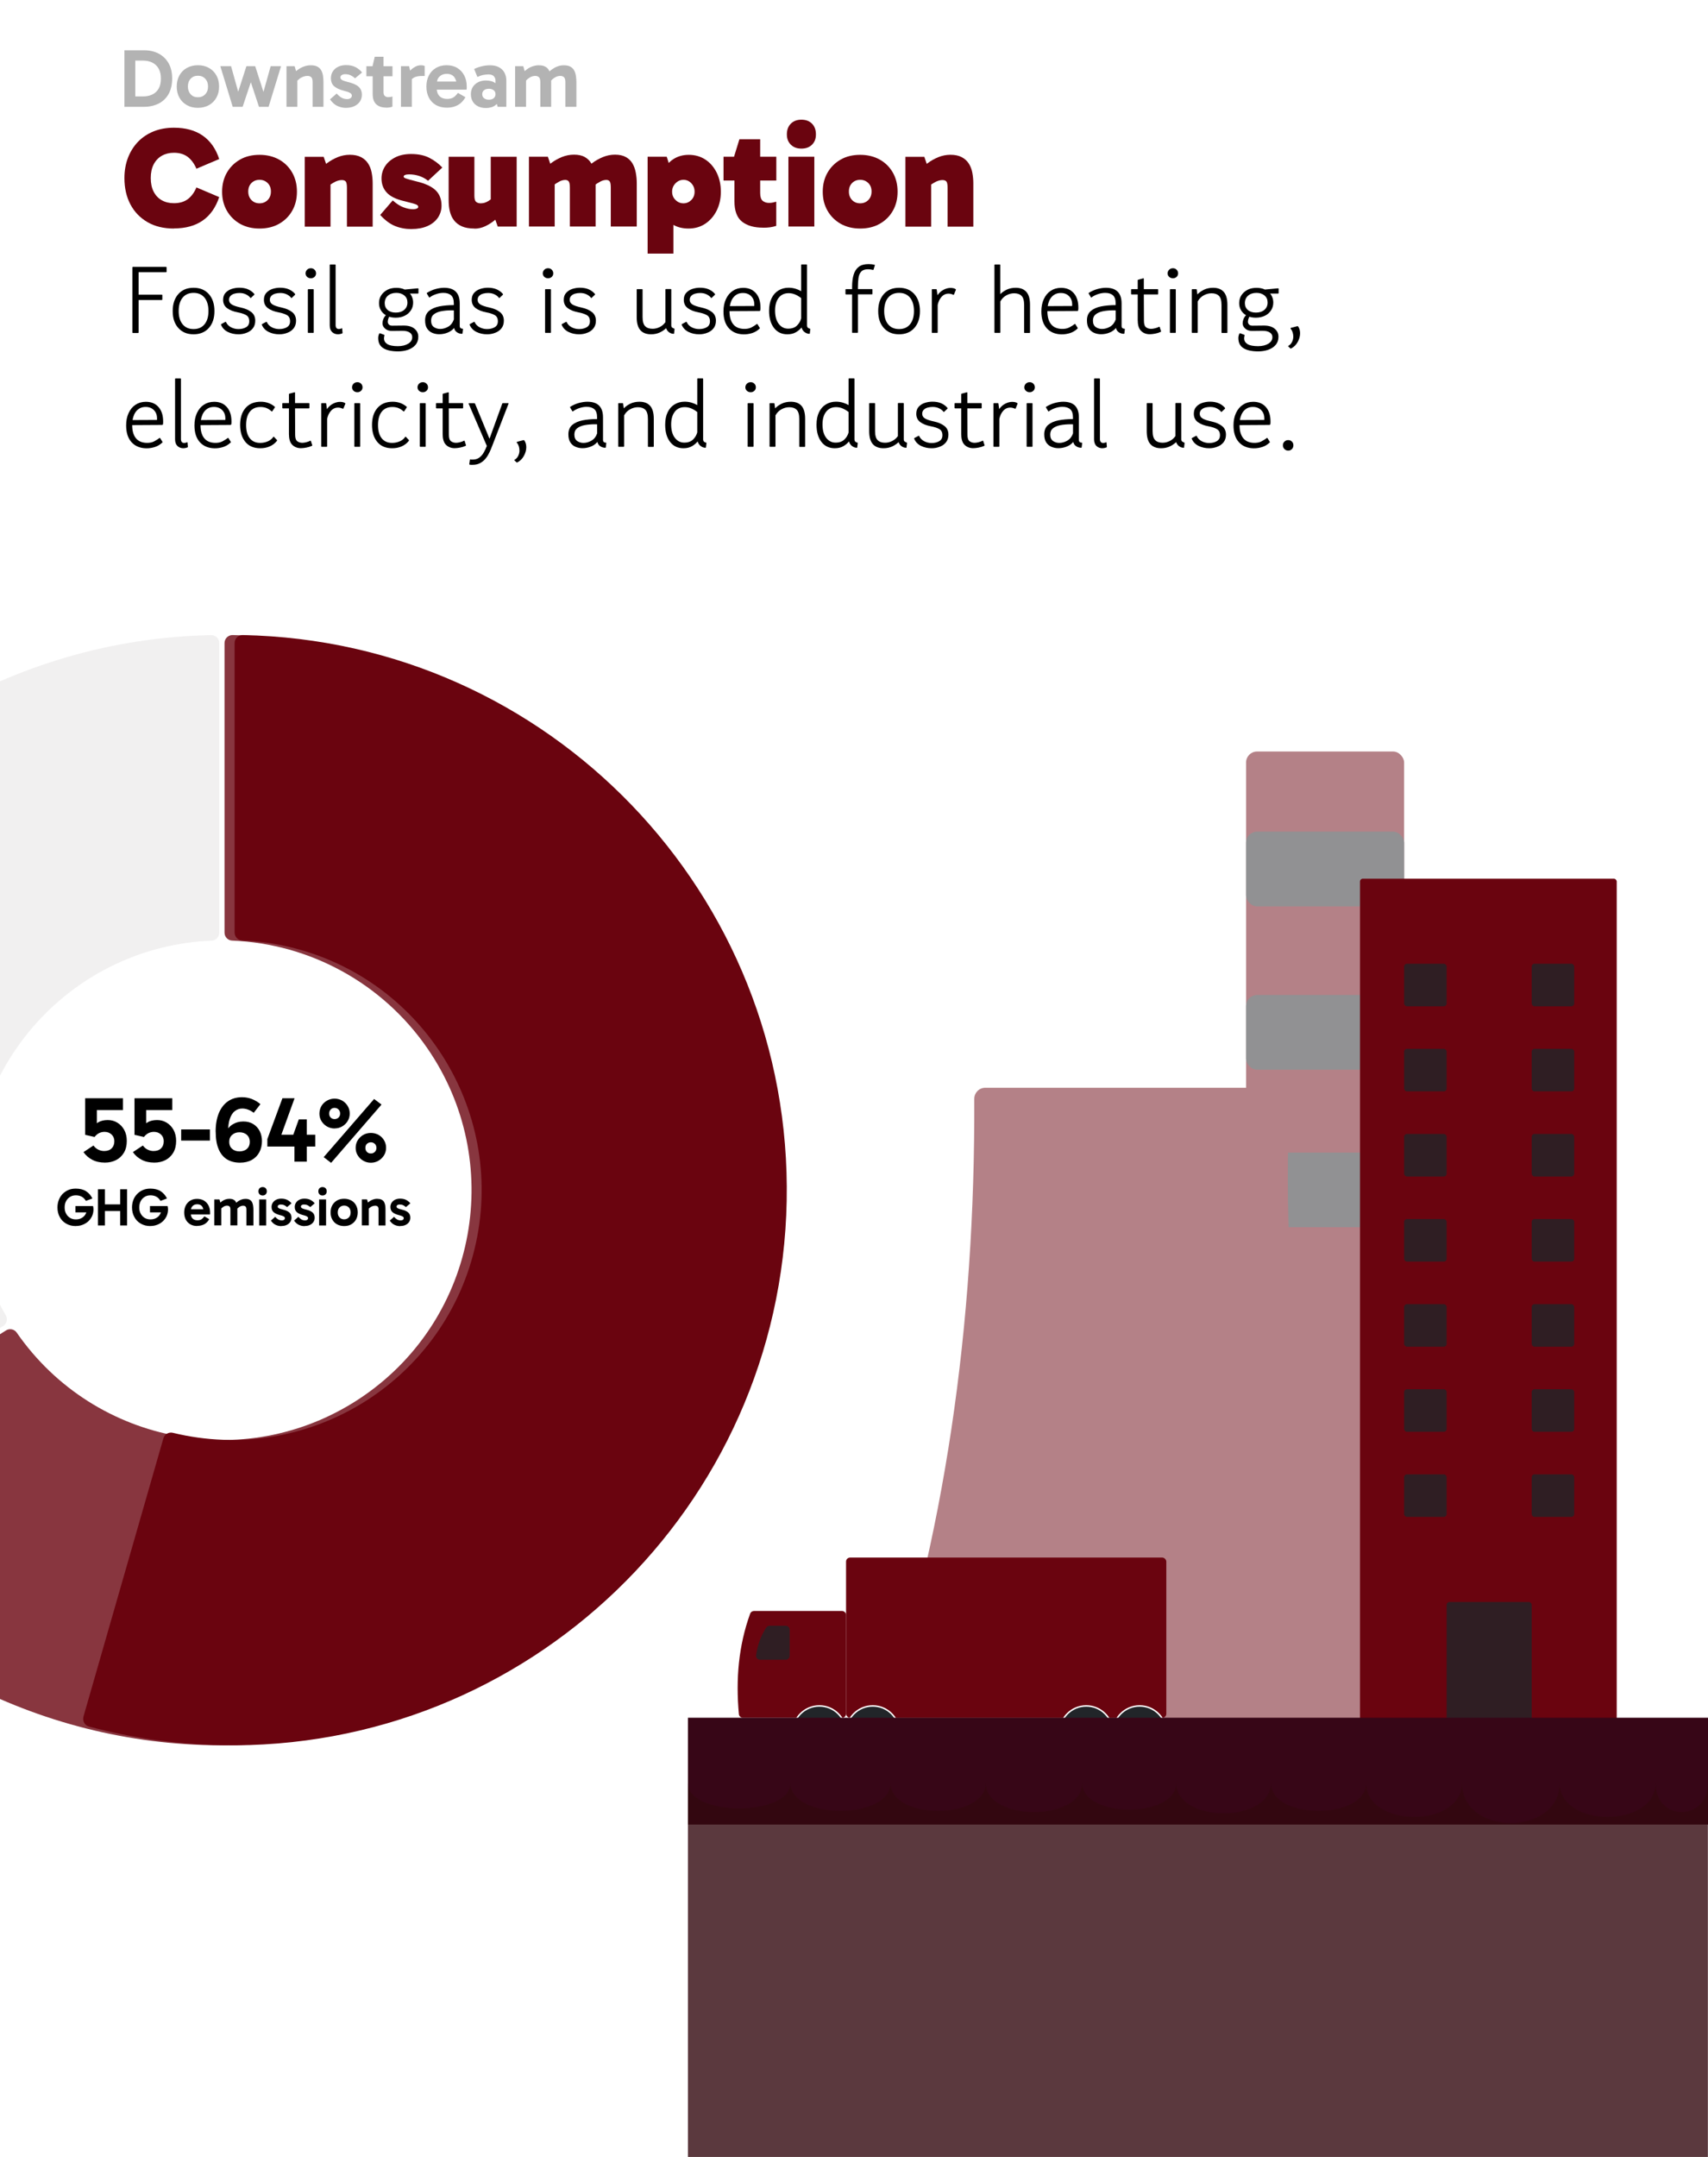 <?xml version="1.0" encoding="UTF-8"?>
<svg id="Calque_5" xmlns="http://www.w3.org/2000/svg" xmlns:xlink="http://www.w3.org/1999/xlink" viewBox="0 0 288 363.45">
  <defs>
    <filter id="drop-shadow-1" x="132.38" y="168.21" width="116.88" height="142.8" filterUnits="userSpaceOnUse">
      <feOffset dx="4" dy="7"/>
      <feGaussianBlur result="blur" stdDeviation="5"/>
      <feFlood flood-color="#000" flood-opacity=".75"/>
      <feComposite in2="blur" operator="in"/>
      <feComposite in="SourceGraphic"/>
    </filter>
    <filter id="drop-shadow-2" x="109.38" y="247.41" width="102.48" height="64.32" filterUnits="userSpaceOnUse">
      <feOffset dx="4" dy="7"/>
      <feGaussianBlur result="blur-2" stdDeviation="5"/>
      <feFlood flood-color="#000" flood-opacity=".75"/>
      <feComposite in2="blur-2" operator="in"/>
      <feComposite in="SourceGraphic"/>
    </filter>
  </defs>
  <g style="opacity: .5;">
    <rect x="210.11" y="126.63" width="26.65" height="162.22" rx="1.85" ry="1.85" style="fill: #6a040f;"/>
    <rect x="210.11" y="140.15" width="26.65" height="12.56" rx="1.85" ry="1.85" style="fill: #212529; opacity: .8;"/>
    <rect x="210.11" y="140.15" width="26.65" height="12.56" rx="1.85" ry="1.85" style="fill: #212529; opacity: .8;"/>
    <rect x="210.11" y="167.67" width="26.65" height="12.56" rx="1.85" ry="1.85" style="fill: #212529; opacity: .8;"/>
    <rect x="210.11" y="167.67" width="26.65" height="12.56" rx="1.85" ry="1.85" style="fill: #212529; opacity: .8;"/>
    <rect x="210.11" y="194.22" width="26.65" height="12.56" rx="1.85" ry="1.85" style="fill: #212529; opacity: .8;"/>
    <rect x="210.11" y="194.22" width="26.65" height="12.56" rx="1.85" ry="1.85" style="fill: #212529; opacity: .8;"/>
    <path d="M228.38,288.85h-82.95c-1.27,0-2.15-1.25-1.74-2.45,11.71-34.09,16.74-70.34,16.59-108.25,0-1.02.82-1.86,1.84-1.86h49.51c1.06,0,1.89.88,1.84,1.94-1.78,36.05,3.76,72.1,16.64,108.15.43,1.21-.45,2.47-1.73,2.47Z" style="fill: #6a040f; filter: url(#drop-shadow-1);"/>
  </g>
  <g>
    <rect x="229.32" y="148.06" width="43.29" height="143.39" rx=".48" ry=".48" style="fill: #6a040f;"/>
    <rect x="236.76" y="162.39" width="7.17" height="7.17" rx=".48" ry=".48" style="fill: #212529; opacity: .8;"/>
    <rect x="236.76" y="176.73" width="7.17" height="7.17" rx=".48" ry=".48" style="fill: #212529; opacity: .8;"/>
    <rect x="236.76" y="191.07" width="7.17" height="7.17" rx=".48" ry=".48" style="fill: #212529; opacity: .8;"/>
    <rect x="236.76" y="205.41" width="7.17" height="7.17" rx=".48" ry=".48" style="fill: #212529; opacity: .8;"/>
    <rect x="236.76" y="219.75" width="7.17" height="7.17" rx=".48" ry=".48" style="fill: #212529; opacity: .8;"/>
    <rect x="236.76" y="234.09" width="7.17" height="7.17" rx=".48" ry=".48" style="fill: #212529; opacity: .8;"/>
    <rect x="236.76" y="248.43" width="7.17" height="7.17" rx=".48" ry=".48" style="fill: #212529; opacity: .8;"/>
    <rect x="258.27" y="162.39" width="7.17" height="7.17" rx=".48" ry=".48" style="fill: #212529; opacity: .8;"/>
    <rect x="258.27" y="176.73" width="7.17" height="7.17" rx=".48" ry=".48" style="fill: #212529; opacity: .8;"/>
    <rect x="258.27" y="191.07" width="7.17" height="7.17" rx=".48" ry=".48" style="fill: #212529; opacity: .8;"/>
    <rect x="258.27" y="205.41" width="7.17" height="7.17" rx=".48" ry=".48" style="fill: #212529; opacity: .8;"/>
    <rect x="258.27" y="219.75" width="7.17" height="7.17" rx=".48" ry=".48" style="fill: #212529; opacity: .8;"/>
    <rect x="258.27" y="234.09" width="7.17" height="7.17" rx=".48" ry=".48" style="fill: #212529; opacity: .8;"/>
    <rect x="258.27" y="248.43" width="7.17" height="7.17" rx=".48" ry=".48" style="fill: #212529; opacity: .8;"/>
    <rect x="243.93" y="269.94" width="14.34" height="21.51" rx=".48" ry=".48" style="fill: #212529; opacity: .8;"/>
  </g>
  <g style="filter: url(#drop-shadow-2);">
    <rect x="138.66" y="255.45" width="54" height="27" rx=".68" ry=".68" style="fill: #6a040f;"/>
    <path d="M137.98,282.45h-16.71c-.35,0-.65-.27-.68-.62-.55-5.88-.05-11.55,1.9-16.93.1-.27.36-.45.64-.45h14.85c.37,0,.68.3.68.68v16.65c0,.37-.3.68-.68.68Z" style="fill: #6a040f;"/>
    <circle cx="134.16" cy="284.95" r="4.5" style="fill: #212529; stroke: #fff; stroke-miterlimit: 10; stroke-width: .25px;"/>
    <circle cx="179.16" cy="284.95" r="4.5" style="fill: #212529; stroke: #fff; stroke-miterlimit: 10; stroke-width: .25px;"/>
    <circle cx="143.16" cy="284.95" r="4.5" style="fill: #212529; stroke: #fff; stroke-miterlimit: 10; stroke-width: .25px;"/>
    <circle cx="188.16" cy="284.95" r="4.5" style="fill: #212529; stroke: #fff; stroke-miterlimit: 10; stroke-width: .25px;"/>
    <path d="M128.47,272.67h-4.3c-.4,0-.73-.35-.68-.75.24-1.73.81-3.28,1.71-4.67.13-.19.35-.31.58-.31h2.69c.37,0,.68.3.68.68v4.38c0,.37-.3.68-.68.68Z" style="fill: #212529; opacity: .8;"/>
  </g>
  <g>
    <rect x="116" y="289.45" width="193" height="18" transform="translate(425 596.89) rotate(180)" style="fill: #370617;"/>
    <path d="M116,300.45c0,5.7,17.29,5.7,17.29,0,0,6.25,16.87,6.25,16.87,0,0,6.25,16.06,6.25,16.06,0,0,6.52,16.26,6.52,16.26,0,0,5.97,15.86,5.97,15.86,0,0,6.79,15.96,6.79,15.96,0,0,6.25,16.06,6.25,16.06,0,0,7.61,16.16,7.61,16.16,0,0,8.98,16.47,8.98,16.47,0,0,7.61,16.16,7.61,16.16,0,0,6.52,8.83,6.52,8.83,0v71H116v-71Z" style="fill: #33080e; opacity: .8;"/>
  </g>
  <g>
    <path d="M15.94,191.58l-1.58-.36v-6.16h6.37v1.99h-5.14l.74-.82v4.48l-.85-.5c.3-.49.67-.86,1.1-1.11.43-.25.96-.37,1.6-.37.58,0,1.11.14,1.59.43.49.29.88.7,1.17,1.22.29.53.44,1.15.44,1.87,0,.78-.17,1.45-.49,1.99-.33.54-.77.96-1.33,1.24s-1.18.42-1.87.42c-.82,0-1.53-.16-2.14-.48-.61-.32-1.1-.75-1.47-1.29l1.68-1.11c.23.31.5.55.82.7s.64.23.97.23c.55,0,.98-.15,1.28-.45s.45-.7.45-1.2c0-.47-.16-.85-.47-1.14-.31-.29-.71-.44-1.19-.44-.31,0-.61.07-.89.2-.28.13-.54.35-.78.65Z"/>
    <path d="M24.26,191.58l-1.58-.36v-6.16h6.37v1.99h-5.14l.74-.82v4.48l-.85-.5c.3-.49.67-.86,1.1-1.11.43-.25.96-.37,1.6-.37.57,0,1.11.14,1.59.43.49.29.88.7,1.17,1.22.29.53.44,1.15.44,1.87,0,.78-.17,1.45-.49,1.99-.33.54-.77.96-1.32,1.24-.55.28-1.18.42-1.87.42-.82,0-1.53-.16-2.14-.48s-1.1-.75-1.47-1.29l1.68-1.11c.23.31.5.55.82.7s.64.23.97.23c.55,0,.98-.15,1.28-.45s.45-.7.45-1.2c0-.47-.16-.85-.47-1.14-.31-.29-.71-.44-1.19-.44-.31,0-.61.07-.89.2-.28.13-.54.35-.78.65Z"/>
    <path d="M35.4,192.19h-4.85v-1.88h4.85v1.88Z"/>
    <path d="M36.36,190.7c0-1.22.18-2.27.54-3.14.36-.87.88-1.53,1.54-1.99s1.46-.69,2.37-.69c.58,0,1.14.1,1.67.31.53.21,1.01.5,1.43.86l-1.13,1.46c-.29-.23-.6-.41-.93-.53-.33-.13-.67-.19-1.01-.19-.45,0-.86.14-1.22.41-.37.27-.65.71-.86,1.3-.21.6-.31,1.39-.3,2.38h-.42c.26-.61.65-1.08,1.17-1.41.52-.33,1.12-.5,1.81-.5s1.22.15,1.69.44c.47.29.83.69,1.08,1.18.25.5.38,1.06.38,1.69,0,.7-.15,1.32-.44,1.87-.29.55-.71.98-1.26,1.29s-1.22.47-2.01.47c-.85,0-1.58-.19-2.19-.56-.61-.38-1.08-.95-1.41-1.73-.33-.77-.49-1.75-.49-2.93ZM38.65,192.41c0,.49.16.88.49,1.17.32.29.74.43,1.24.43s.94-.14,1.26-.43c.32-.29.48-.68.48-1.17s-.16-.88-.48-1.18c-.32-.29-.74-.44-1.26-.44s-.91.15-1.24.44-.49.68-.49,1.18Z"/>
    <path d="M45.08,193.18v-1.24l2.54-6.88h2.05l-2.56,7.06-.24-.92h6.29v1.99h-8.09ZM51.73,188.62v7.12h-2.08v-3.84l-.24-.58.97-2.7h1.35Z"/>
    <path d="M56.41,190.15c-.46,0-.89-.12-1.28-.34-.39-.23-.7-.53-.93-.91-.23-.38-.34-.79-.34-1.25s.12-.91.34-1.29c.23-.38.54-.68.93-.9.39-.22.82-.34,1.28-.34s.92.12,1.3.34c.39.23.69.53.92.91.23.38.34.8.34,1.27s-.12.88-.34,1.25c-.23.38-.54.68-.93.91-.39.23-.82.34-1.29.34ZM55.83,195.94l-1.25-.96,8.5-9.8,1.25.94-8.5,9.82ZM56.41,188.57c.27,0,.5-.09.67-.26.18-.17.27-.39.27-.67s-.09-.51-.27-.69-.4-.27-.67-.27-.48.09-.65.27c-.17.18-.26.41-.26.69s.09.49.26.67c.17.17.39.26.65.26ZM62.54,195.92c-.47,0-.9-.11-1.29-.34-.39-.22-.7-.52-.93-.9-.24-.38-.35-.8-.35-1.27s.12-.9.35-1.28c.24-.38.55-.68.93-.9s.82-.33,1.29-.33.9.11,1.29.33c.39.22.7.52.93.91.23.39.34.81.34,1.27s-.12.89-.35,1.27c-.24.38-.55.68-.93.9-.39.23-.82.34-1.29.34ZM62.54,194.36c.26,0,.48-.09.66-.26.18-.17.27-.4.27-.68s-.09-.51-.27-.68c-.18-.17-.4-.26-.66-.26s-.49.09-.67.26-.26.4-.26.68.09.51.26.68c.17.17.39.26.67.26Z"/>
    <path d="M12.77,206.59c-.62,0-1.16-.14-1.62-.41-.47-.27-.83-.64-1.08-1.12-.26-.47-.38-1.01-.38-1.6,0-.47.08-.89.23-1.28.15-.39.37-.72.64-1.01.28-.28.61-.5.98-.66s.79-.23,1.24-.23c.7,0,1.28.15,1.73.44s.81.7,1.07,1.22l-1.09.41c-.22-.35-.47-.59-.75-.73-.28-.14-.6-.21-.95-.21s-.69.08-.97.26c-.28.17-.51.41-.67.71-.17.3-.25.66-.25,1.08s.08.74.25,1.05c.16.3.39.54.67.71.28.17.61.25.97.25s.66-.07.93-.21c.27-.14.49-.33.65-.58.16-.25.25-.54.26-.86l.3.47h-2.21v-1.07h2.97c.02.08.04.17.05.27.01.1.02.2.02.29,0,.41-.08.78-.23,1.12-.16.34-.37.64-.64.89-.27.25-.59.44-.94.58s-.74.21-1.15.21Z"/>
    <path d="M16.52,206.49v-6.1h1.17v6.1h-1.17ZM17.28,204.06v-1.12h3.36v1.12h-3.36ZM20.26,206.49v-6.1h1.17v6.1h-1.17Z"/>
    <path d="M25.35,206.59c-.62,0-1.16-.14-1.62-.41-.47-.27-.83-.64-1.08-1.12-.26-.47-.39-1.01-.39-1.6,0-.47.08-.89.23-1.28.15-.39.37-.72.65-1.01.28-.28.6-.5.98-.66.38-.16.79-.23,1.24-.23.7,0,1.28.15,1.73.44.45.3.81.7,1.07,1.22l-1.09.41c-.22-.35-.47-.59-.75-.73-.28-.14-.6-.21-.95-.21s-.69.08-.97.26c-.28.17-.51.41-.67.71s-.25.66-.25,1.08.08.74.25,1.05c.16.3.39.54.67.71.28.17.61.25.97.25s.66-.07.93-.21c.27-.14.49-.33.65-.58.16-.25.25-.54.26-.86l.29.47h-2.21v-1.07h2.97c.02.08.04.17.05.27.01.1.02.2.02.29,0,.41-.08.78-.23,1.12-.16.34-.37.64-.64.89s-.58.44-.94.58-.74.21-1.15.21Z"/>
    <path d="M33.24,206.58c-.44,0-.82-.09-1.15-.28-.33-.19-.58-.45-.76-.79-.18-.34-.27-.74-.27-1.2s.09-.85.27-1.2c.18-.34.43-.61.76-.81s.71-.29,1.15-.29.83.1,1.15.29c.33.2.58.47.76.81.18.34.27.74.27,1.18,0,.07,0,.13,0,.19,0,.06,0,.12-.02.16h-3.37v-.88h2.48l-.18.42c0-.37-.09-.67-.26-.91-.18-.23-.45-.35-.82-.35-.32,0-.58.1-.78.3s-.3.47-.3.8v.47c0,.35.1.63.3.83s.47.3.82.3c.3,0,.54-.06.72-.19.17-.13.32-.28.45-.47l.82.47c-.2.36-.46.64-.8.84-.34.19-.75.29-1.22.29Z"/>
    <path d="M36.13,206.49v-4.38h.88l.24.84-.38-.02c.16-.18.33-.34.51-.48.18-.14.39-.25.6-.33.22-.08.45-.12.69-.12.3,0,.54.05.72.15.18.1.31.24.4.41.09.17.15.37.18.59.03.22.05.44.05.68v2.65h-1.17v-2.66c0-.27-.05-.45-.16-.54-.11-.09-.24-.13-.39-.13-.21,0-.42.06-.63.19-.2.13-.37.29-.51.49l-.15-.61h.3v3.26h-1.17ZM41.55,206.49v-2.66c0-.27-.05-.45-.16-.54-.1-.09-.23-.13-.38-.13-.21,0-.42.06-.63.19-.2.13-.37.29-.51.49l-.3-.9c.16-.18.33-.34.52-.48.19-.14.39-.25.61-.33.22-.08.45-.12.69-.12.29,0,.53.05.71.15.18.1.31.24.4.41.09.17.15.37.18.59.03.22.05.44.05.68v2.65h-1.18Z"/>
    <path d="M43.58,200.74c0-.21.06-.39.19-.52.13-.13.3-.2.52-.2s.39.07.51.2c.13.13.19.31.19.52,0,.2-.06.37-.19.5-.13.13-.3.2-.51.2s-.39-.07-.52-.2c-.13-.13-.19-.3-.19-.5ZM44.88,206.49h-1.17v-4.38h1.17v4.38Z"/>
    <path d="M47.43,206.6c-.33,0-.65-.07-.95-.21-.3-.14-.57-.38-.8-.72l.72-.63c.19.21.38.37.55.46.18.09.38.14.6.14.15,0,.27-.04.36-.11.09-.07.13-.16.13-.27,0-.07-.02-.14-.07-.19s-.14-.11-.26-.17c-.13-.05-.32-.11-.56-.17-.45-.12-.79-.28-1.02-.49-.23-.21-.34-.5-.34-.87,0-.26.07-.49.2-.7.13-.21.32-.38.57-.51.25-.13.54-.19.88-.19.4,0,.74.08,1.03.23.28.16.51.34.69.56l-.76.64c-.11-.12-.26-.22-.44-.31-.18-.09-.39-.13-.63-.13-.13,0-.25.03-.35.09s-.15.15-.15.26c0,.11.06.2.17.27.11.07.32.15.64.22.54.12.92.3,1.16.51.23.21.35.5.35.86,0,.29-.07.54-.22.75s-.35.38-.6.49c-.25.12-.54.17-.86.17Z"/>
    <path d="M51.34,206.6c-.33,0-.65-.07-.95-.21-.3-.14-.57-.38-.8-.72l.72-.63c.19.21.38.37.55.46.18.09.38.14.6.14.15,0,.27-.04.36-.11.09-.07.13-.16.13-.27,0-.07-.02-.14-.07-.19s-.14-.11-.26-.17c-.13-.05-.32-.11-.56-.17-.45-.12-.79-.28-1.02-.49-.23-.21-.34-.5-.34-.87,0-.26.07-.49.2-.7.13-.21.32-.38.57-.51.25-.13.54-.19.88-.19.4,0,.74.08,1.03.23.28.16.51.34.69.56l-.76.64c-.11-.12-.26-.22-.44-.31-.18-.09-.39-.13-.63-.13-.13,0-.25.03-.35.09s-.15.15-.15.26c0,.11.06.2.17.27.11.07.32.15.64.22.54.12.92.3,1.16.51.23.21.35.5.35.86,0,.29-.07.54-.22.75s-.35.38-.6.49c-.25.12-.54.17-.86.17Z"/>
    <path d="M53.68,200.74c0-.21.06-.39.19-.52.13-.13.3-.2.51-.2s.39.07.52.2c.13.13.19.31.19.52,0,.2-.06.37-.19.5-.13.13-.3.2-.52.2s-.39-.07-.51-.2c-.13-.13-.19-.3-.19-.5ZM54.98,206.49h-1.17v-4.38h1.17v4.38Z"/>
    <path d="M58.03,206.59c-.45,0-.85-.1-1.2-.29s-.61-.46-.8-.81c-.19-.34-.29-.74-.29-1.2s.1-.85.29-1.2c.19-.34.46-.61.8-.81s.74-.29,1.2-.29.85.1,1.2.29.61.46.8.81c.19.34.29.74.29,1.2s-.1.85-.29,1.2c-.19.34-.46.61-.8.81s-.74.29-1.2.29ZM58.03,205.46c.32,0,.58-.11.79-.32s.3-.49.3-.84-.1-.63-.3-.84-.47-.32-.79-.32-.58.11-.78.32-.3.49-.3.84.1.63.3.84c.2.21.46.32.78.32Z"/>
    <path d="M63.65,202.01c.3,0,.54.05.72.15.18.1.32.24.41.41.09.17.15.37.18.59.03.22.04.44.04.68v2.65h-1.17v-2.66c0-.27-.05-.45-.16-.54-.1-.09-.24-.13-.4-.13-.15,0-.3.03-.46.08s-.3.14-.43.24-.25.22-.34.35l-.15-.61h.29v3.26h-1.17v-4.38h.88l.24.84-.38-.02c.16-.18.33-.34.53-.48.2-.14.41-.25.64-.33.23-.08.47-.12.72-.12Z"/>
    <path d="M67.47,206.6c-.33,0-.65-.07-.95-.21-.3-.14-.57-.38-.8-.72l.72-.63c.19.21.38.37.55.46.18.09.38.14.6.14.15,0,.27-.04.36-.11.09-.07.13-.16.13-.27,0-.07-.02-.14-.07-.19s-.14-.11-.26-.17c-.13-.05-.32-.11-.56-.17-.45-.12-.79-.28-1.02-.49-.23-.21-.34-.5-.34-.87,0-.26.07-.49.2-.7.13-.21.32-.38.57-.51.25-.13.54-.19.88-.19.4,0,.74.08,1.03.23.28.16.51.34.69.56l-.76.64c-.11-.12-.26-.22-.44-.31-.18-.09-.39-.13-.63-.13-.13,0-.25.03-.35.09s-.15.15-.15.26c0,.11.06.2.17.27.11.07.32.15.64.22.54.12.92.3,1.16.51.23.21.35.5.35.86,0,.29-.07.54-.22.75s-.35.38-.6.49c-.25.12-.54.17-.86.17Z"/>
  </g>
  <g>
    <g id="data-points">
      <g>
        <path id="point-0-0" d="M37.86,108.35c0-.74.6-1.34,1.34-1.34,0,0,.02,0,.03,0,51.66,1,92.72,43.69,91.72,95.34-1,51.66-43.69,92.72-95.34,91.72-30.74-.59-59.22-16.25-76.19-41.89-.41-.62-.24-1.44.38-1.85,0,0,.01,0,.02-.01L1.01,224.18c.61-.38,1.41-.22,1.81.37,13.25,19.1,39.48,23.84,58.59,10.59,19.1-13.25,23.84-39.48,10.59-58.59-7.52-10.84-19.68-17.52-32.86-18.06-.72-.03-1.28-.62-1.28-1.34v-48.8Z" style="fill: #6a040f; opacity: .8;"/>
        <path id="point-0-1" d="M-40.67,249.57c-.62.4-1.45.21-1.84-.41,0,0,0-.01-.01-.02-26.83-44.15-12.8-101.7,31.35-128.53,14.12-8.58,30.26-13.27,46.78-13.59.74-.01,1.35.57,1.36,1.31,0,0,0,.02,0,.03v48.8c0,.72-.57,1.31-1.28,1.34-23.23.95-41.29,20.56-40.33,43.79.28,6.81,2.21,13.45,5.62,19.35.36.62.16,1.41-.44,1.8l-41.2,26.15Z" style="fill: #e5e3e3; opacity: .5;"/>
      </g>
    </g>
    <g id="data-points-2" data-name="data-points">
      <path id="point-0-0-2" data-name="point-0-0" d="M39.56,108.35c0-.74.6-1.34,1.34-1.34,0,0,.02,0,.03,0,51.66,1,92.72,43.69,91.72,95.34-1,51.66-43.69,92.72-95.34,91.72-7.53-.15-15.01-1.2-22.29-3.14-.71-.19-1.14-.92-.95-1.64,0,0,0-.02,0-.03l13.48-46.9c.2-.69.9-1.1,1.6-.93,22.59,5.5,45.36-8.35,50.86-30.94,5.5-22.59-8.35-45.36-30.94-50.86-2.7-.66-5.46-1.05-8.23-1.16-.72-.03-1.28-.62-1.28-1.34v-48.8Z" style="fill: #6a040f;"/>
    </g>
  </g>
  <g>
    <path d="M29.33,38.51c-1.73,0-3.22-.36-4.46-1.08s-2.21-1.72-2.88-2.99c-.67-1.27-1.01-2.75-1.01-4.43,0-1.25.2-2.39.6-3.43.4-1.04.97-1.94,1.7-2.7.74-.76,1.62-1.34,2.64-1.75,1.02-.41,2.16-.61,3.41-.61,1.95,0,3.57.44,4.85,1.33,1.28.89,2.21,2.2,2.78,3.95l-3.84,1.63c-.37-.86-.86-1.53-1.46-1.99-.61-.46-1.38-.7-2.33-.7-.77,0-1.45.17-2.04.5-.59.34-1.05.82-1.38,1.46-.33.64-.49,1.41-.49,2.3s.16,1.66.49,2.3c.33.64.79,1.12,1.38,1.45.59.33,1.27.49,2.04.49.94,0,1.72-.23,2.33-.68.61-.46,1.1-1.12,1.46-1.98l3.84,1.63c-.58,1.74-1.5,3.06-2.78,3.95s-2.9,1.33-4.85,1.33Z" style="fill: #6a040f;"/>
    <path d="M43.76,38.51c-1.25,0-2.34-.27-3.29-.8-.94-.54-1.68-1.27-2.22-2.21-.54-.94-.8-2-.8-3.2s.27-2.27.8-3.2c.54-.94,1.28-1.67,2.22-2.21.94-.54,2.04-.8,3.29-.8s2.35.27,3.3.8,1.69,1.27,2.22,2.21c.53.94.79,2,.79,3.2s-.26,2.27-.79,3.2c-.53.94-1.27,1.67-2.22,2.21s-2.05.8-3.3.8ZM43.76,34.26c.54,0,1-.18,1.37-.55.37-.37.55-.85.55-1.44s-.18-1.07-.55-1.43c-.37-.36-.82-.54-1.37-.54s-1,.18-1.36.54c-.36.36-.54.84-.54,1.43s.18,1.07.54,1.44c.36.37.81.55,1.36.55Z" style="fill: #6a040f;"/>
    <path d="M58.97,26.08c.77,0,1.4.13,1.91.4.5.26.9.62,1.19,1.07.29.45.49.96.6,1.54.11.58.17,1.18.17,1.8v7.3h-4.34v-6.55c0-.54-.07-.9-.2-1.06-.14-.16-.36-.24-.68-.24-.21,0-.43.04-.66.11-.23.07-.48.18-.74.34-.26.15-.55.34-.85.56l-1.08-2.11h1.44v8.95h-4.34v-11.76h3.19l.86,2.52-1.66-.22c.38-.43.84-.85,1.38-1.25.54-.4,1.13-.73,1.78-1,.65-.26,1.33-.4,2.05-.4Z" style="fill: #6a040f;"/>
    <path d="M69.39,38.6c-1.02,0-1.96-.18-2.81-.53-.85-.35-1.67-.97-2.47-1.85l2.11-2.45c.61.54,1.2.93,1.78,1.15.58.22,1.14.34,1.68.34.22,0,.42-.04.59-.11.17-.07.25-.16.25-.28,0-.13-.06-.24-.18-.32-.12-.09-.36-.18-.72-.28-.36-.1-.89-.23-1.6-.41-1.31-.32-2.26-.8-2.83-1.44-.58-.64-.86-1.42-.86-2.35,0-.75.2-1.44.6-2.06.4-.62.98-1.12,1.73-1.5.75-.38,1.64-.56,2.66-.56,1.23,0,2.27.22,3.11.66.84.44,1.56.98,2.15,1.62l-2.4,2.23c-.43-.35-.92-.62-1.46-.8-.54-.18-1.12-.28-1.73-.28-.29,0-.52.03-.68.1-.17.06-.25.16-.25.29,0,.11.14.22.41.31.27.1.85.26,1.73.48,1.49.35,2.57.85,3.24,1.49.67.64,1.01,1.5,1.01,2.59,0,.77-.21,1.45-.62,2.05-.42.6-1,1.07-1.75,1.4s-1.64.5-2.66.5Z" style="fill: #6a040f;"/>
    <path d="M80.02,38.51c-.86,0-1.58-.12-2.14-.37-.56-.25-1-.59-1.33-1.02-.33-.43-.56-.94-.7-1.52s-.2-1.21-.2-1.88v-7.3h4.34v6.55c0,.53.1.88.29,1.04.19.17.45.25.77.25.21,0,.42-.03.62-.08.21-.06.43-.16.67-.3.24-.14.5-.35.79-.62l1.06,2.11h-1.44v-8.95h4.37v11.76h-3.19l-.89-2.52,1.66.22c-.37.42-.8.83-1.3,1.24-.5.41-1.03.74-1.6,1.01-.57.26-1.16.4-1.79.4Z" style="fill: #6a040f;"/>
    <path d="M89.19,38.17v-11.76h3.19l.86,2.52-1.66-.22c.38-.43.84-.85,1.38-1.25.54-.4,1.13-.73,1.78-1,.65-.26,1.33-.4,2.05-.4s1.34.13,1.81.4c.47.26.84.62,1.1,1.07.26.45.45.96.56,1.54s.17,1.18.17,1.8v7.3h-4.34v-6.55c0-.54-.07-.9-.2-1.06-.14-.16-.32-.24-.56-.24-.32,0-.65.08-.98.25s-.73.42-1.18.76l-1.08-2.11h1.44v8.95h-4.34ZM102.99,38.17v-6.55c0-.54-.06-.9-.19-1.06-.13-.16-.31-.24-.55-.24-.32,0-.65.08-.98.25s-.73.42-1.18.76l-1.58-2.62c.38-.43.84-.85,1.38-1.25.54-.4,1.13-.73,1.78-1,.65-.26,1.32-.4,2.03-.4s1.34.13,1.82.4c.48.26.85.62,1.12,1.07.26.45.45.96.56,1.54.11.58.17,1.18.17,1.8v7.3h-4.37Z" style="fill: #6a040f;"/>
    <path d="M109.2,42.73v-16.32h3.22l1.13,3.48h-.22v4.58h.22v8.26h-4.34ZM116.09,38.51c-1.01,0-1.88-.22-2.63-.67-.74-.45-1.32-1.13-1.73-2.05s-.61-2.08-.61-3.49c0-1.31.21-2.43.64-3.35s1.01-1.63,1.76-2.12,1.62-.74,2.62-.74c1.06,0,1.99.27,2.8.8s1.44,1.27,1.91,2.21c.46.94.7,2,.7,3.2s-.24,2.25-.71,3.19c-.47.94-1.12,1.68-1.94,2.22s-1.76.8-2.8.8ZM115.25,34.26c.51,0,.95-.19,1.32-.56s.55-.84.55-1.4-.18-1.03-.55-1.42-.81-.58-1.32-.58-.96.19-1.34.58c-.38.38-.58.86-.58,1.42s.19,1.03.58,1.4c.38.38.83.56,1.34.56Z" style="fill: #6a040f;"/>
    <path d="M122,30.42v-4.01h8.9v4.01h-8.9ZM128.64,38.36c-1.5,0-2.68-.34-3.53-1.02-.85-.68-1.27-1.82-1.27-3.42v-7.37l-.07-.14.91-2.95h3.5v9.07c0,.62.14,1.06.41,1.3.27.24.64.36,1.1.36.22,0,.44-.02.66-.07s.4-.1.54-.14v4.08c-.34.11-.68.19-1.04.24s-.76.07-1.21.07Z" style="fill: #6a040f;"/>
    <path d="M132.68,22.64c0-.75.22-1.35.67-1.8.45-.45,1.04-.67,1.78-.67s1.35.22,1.79.67c.44.45.66,1.05.66,1.8s-.22,1.3-.66,1.74-1.04.66-1.79.66-1.33-.22-1.78-.66c-.45-.44-.67-1.02-.67-1.74ZM137.31,38.17h-4.37v-11.76h4.37v11.76Z" style="fill: #6a040f;"/>
    <path d="M145.04,38.51c-1.25,0-2.34-.27-3.29-.8-.94-.54-1.68-1.27-2.22-2.21-.54-.94-.8-2-.8-3.2s.27-2.27.8-3.2c.54-.94,1.28-1.67,2.22-2.21.94-.54,2.04-.8,3.29-.8s2.35.27,3.3.8,1.69,1.27,2.22,2.21c.53.94.79,2,.79,3.2s-.26,2.27-.79,3.2c-.53.94-1.27,1.67-2.22,2.21s-2.05.8-3.3.8ZM145.04,34.26c.54,0,1-.18,1.37-.55.37-.37.55-.85.55-1.44s-.18-1.07-.55-1.43c-.37-.36-.82-.54-1.37-.54s-1,.18-1.36.54c-.36.36-.54.84-.54,1.43s.18,1.07.54,1.44c.36.37.81.55,1.36.55Z" style="fill: #6a040f;"/>
    <path d="M160.25,26.08c.77,0,1.4.13,1.91.4.5.26.9.62,1.19,1.07.29.45.49.96.6,1.54.11.58.17,1.18.17,1.8v7.3h-4.34v-6.55c0-.54-.07-.9-.2-1.06-.14-.16-.36-.24-.68-.24-.21,0-.43.04-.66.11-.23.07-.48.18-.74.34-.26.15-.55.34-.85.56l-1.08-2.11h1.44v8.95h-4.34v-11.76h3.19l.86,2.52-1.66-.22c.38-.43.84-.85,1.38-1.25.54-.4,1.13-.73,1.78-1,.65-.26,1.33-.4,2.05-.4Z" style="fill: #6a040f;"/>
    <path d="M22.32,56v-10.93c0-.06.03-.1.1-.1h5.57c.06,0,.1.03.1.1v.7c0,.06-.03.1-.1.1h-4.62v3.78h3.9c.06,0,.1.03.1.1v.7c0,.06-.03.1-.1.1h-3.9v5.46c0,.06-.03.1-.1.1h-.85c-.06,0-.1-.03-.1-.1Z"/>
    <path d="M32.64,56.33c-1.08,0-1.93-.35-2.57-1.06s-.95-1.65-.95-2.85.32-2.16.95-2.87c.63-.71,1.49-1.06,2.57-1.06s1.93.35,2.57,1.06c.63.71.95,1.67.95,2.87s-.32,2.14-.95,2.85c-.63.7-1.49,1.06-2.57,1.06ZM32.64,55.45c.79,0,1.41-.27,1.85-.81.44-.54.66-1.28.66-2.23s-.22-1.71-.66-2.25c-.44-.54-1.06-.81-1.85-.81s-1.41.27-1.85.81c-.44.54-.66,1.29-.66,2.25s.22,1.69.66,2.23c.44.54,1.06.81,1.85.81Z"/>
    <path d="M42.34,50.19c-.05.03-.1.03-.13,0-.14-.21-.37-.4-.7-.57s-.71-.25-1.14-.25c-.29,0-.57.04-.83.11-.27.07-.49.2-.66.37-.17.17-.26.39-.26.67,0,.33.15.59.45.78.3.19.82.37,1.57.53.7.15,1.28.4,1.73.75.45.35.67.84.67,1.46,0,.52-.14.95-.41,1.29-.27.34-.62.59-1.06.75-.43.17-.88.25-1.35.25-.66,0-1.26-.13-1.81-.4-.54-.27-.92-.67-1.14-1.2-.02-.05,0-.1.05-.13l.66-.35s.05-.02.08-.02.05.02.06.06c.17.37.45.66.84.86s.8.3,1.24.3c.5,0,.93-.1,1.29-.31s.54-.54.54-1c0-.5-.18-.85-.54-1.05-.36-.2-.83-.35-1.41-.46-.74-.14-1.33-.37-1.78-.7-.45-.33-.68-.8-.68-1.41,0-.48.13-.87.4-1.17s.61-.52,1.03-.66c.42-.14.86-.21,1.3-.21.59,0,1.09.1,1.51.29.42.19.76.45,1.02.77.03.04.03.09-.02.14l-.53.5Z"/>
    <path d="M49.22,50.19c-.05.03-.1.03-.13,0-.14-.21-.37-.4-.7-.57s-.71-.25-1.14-.25c-.29,0-.57.04-.83.11-.27.07-.49.2-.66.37-.17.17-.26.39-.26.67,0,.33.15.59.45.78.3.19.82.37,1.57.53.7.15,1.28.4,1.73.75.45.35.67.84.67,1.46,0,.52-.14.95-.41,1.29-.27.34-.62.59-1.06.75-.43.17-.88.25-1.35.25-.66,0-1.26-.13-1.81-.4-.54-.27-.92-.67-1.14-1.2-.02-.05,0-.1.05-.13l.66-.35s.05-.02.08-.02.05.02.06.06c.17.37.45.66.84.86s.8.3,1.24.3c.5,0,.93-.1,1.29-.31s.54-.54.54-1c0-.5-.18-.85-.54-1.05-.36-.2-.83-.35-1.41-.46-.74-.14-1.33-.37-1.78-.7-.45-.33-.68-.8-.68-1.41,0-.48.13-.87.4-1.17s.61-.52,1.03-.66c.42-.14.86-.21,1.3-.21.59,0,1.09.1,1.51.29.42.19.76.45,1.02.77.03.04.03.09-.02.14l-.53.5Z"/>
    <path d="M52.42,46.89c-.26,0-.47-.08-.64-.24-.17-.16-.26-.35-.26-.58,0-.25.09-.45.26-.62.17-.17.38-.25.64-.25s.45.08.62.25c.17.17.25.37.25.62,0,.22-.08.42-.25.58-.17.16-.37.24-.62.24ZM52.9,56.01c0,.05-.03.08-.08.08h-.83c-.05,0-.08-.03-.08-.08v-7.2c0-.05.03-.08.08-.08h.83c.05,0,.08.03.08.08v7.2Z"/>
    <path d="M57.62,55.32c.05-.02.08,0,.08.06l.06.72s-.03.07-.08.1c-.26.09-.49.13-.69.13-.39,0-.73-.13-.99-.38s-.4-.63-.4-1.12v-10.18c0-.05.03-.08.08-.08h.83c.05,0,.08.03.08.08v10.13c0,.44.19.66.56.66.06,0,.14-.01.22-.03s.16-.05.25-.08Z"/>
    <path d="M64.77,56.41c.06.02.08.06.05.13-.02.06-.04.14-.05.22-.01.09-.02.17-.02.26,0,.41.19.72.56.96.37.23.96.35,1.78.35.7,0,1.28-.14,1.74-.42s.68-.65.68-1.1c0-.34-.15-.61-.46-.8-.3-.19-.73-.28-1.29-.27l-1.65.02c-.48.01-.87-.12-1.17-.38s-.45-.57-.45-.9c0-.22.05-.46.14-.7.1-.25.24-.47.43-.67-.37-.22-.66-.51-.86-.87-.2-.36-.3-.76-.29-1.21,0-.5.14-.94.4-1.32s.61-.68,1.05-.9c.44-.22.95-.32,1.53-.31.5,0,.95.1,1.36.29l2.21-.21c.06,0,.1.03.1.1v.69c0,.06-.03.1-.1.1h-1.33c.35.43.53.93.53,1.52,0,.49-.12.93-.38,1.31-.25.38-.59.69-1.03.9-.44.22-.94.33-1.52.33-.39,0-.76-.05-1.1-.16-.08.13-.14.27-.18.42s-.07.3-.07.42c0,.17.06.33.18.46.12.14.31.21.58.21l1.89-.02c.79-.01,1.41.16,1.85.52s.66.82.65,1.38c0,.54-.16,1-.47,1.36s-.73.63-1.25.82c-.52.18-1.1.27-1.74.27-1.07-.01-1.88-.19-2.45-.55s-.85-.93-.85-1.7c0-.25.06-.5.18-.75.03-.05.07-.07.13-.05l.7.26ZM66.74,52.67c.59,0,1.06-.15,1.42-.46s.54-.72.54-1.23-.17-.9-.52-1.19-.8-.44-1.35-.44c-.59,0-1.06.16-1.42.47s-.54.74-.54,1.27c0,.48.17.86.51,1.15.34.29.79.43,1.34.43Z"/>
    <path d="M71.97,49.47c-.02-.05-.01-.1.03-.13.45-.28.92-.49,1.42-.63.5-.14.99-.22,1.46-.22,1.76,0,2.64.88,2.64,2.64v3.78c0,.18.05.31.14.38.1.07.21.1.35.1.04,0,.06.03.06.1l-.08.7s-.03.06-.08.06c-.3,0-.58-.08-.83-.24-.26-.16-.43-.41-.51-.74-.3.35-.67.62-1.13.79-.45.18-.92.26-1.38.26-.39,0-.78-.07-1.14-.22-.37-.15-.67-.39-.9-.74-.23-.34-.34-.8-.34-1.38,0-.67.21-1.19.64-1.57.43-.37,1.01-.63,1.74-.78.74-.14,1.56-.22,2.46-.22v-.27c0-.65-.15-1.11-.46-1.38-.3-.27-.74-.41-1.3-.41-.36,0-.75.06-1.16.19-.41.13-.79.31-1.13.56-.05.05-.1.05-.13-.02l-.38-.64ZM76.53,53.85v-1.54c-.05-.01-.11-.02-.17-.02h-.18c-.65,0-1.24.05-1.77.15s-.95.28-1.26.53c-.31.25-.46.6-.46,1.05,0,.51.16.87.47,1.09.31.21.67.32,1.06.32.46,0,.91-.13,1.35-.38s.76-.66.95-1.2Z"/>
    <path d="M84.26,50.19c-.05.03-.1.03-.13,0-.14-.21-.37-.4-.7-.57s-.71-.25-1.14-.25c-.29,0-.57.04-.83.11-.27.07-.49.2-.66.37-.17.17-.26.39-.26.67,0,.33.15.59.45.78.3.19.82.37,1.57.53.7.15,1.28.4,1.73.75.45.35.67.84.67,1.46,0,.52-.14.95-.41,1.29-.27.34-.62.59-1.06.75-.43.17-.88.25-1.35.25-.66,0-1.26-.13-1.81-.4-.54-.27-.92-.67-1.14-1.2-.02-.05,0-.1.05-.13l.66-.35s.05-.02.08-.02.05.02.06.06c.17.37.45.66.84.86s.8.3,1.24.3c.5,0,.93-.1,1.29-.31s.54-.54.54-1c0-.5-.18-.85-.54-1.05-.36-.2-.83-.35-1.41-.46-.74-.14-1.33-.37-1.78-.7-.45-.33-.68-.8-.68-1.41,0-.48.13-.87.4-1.17s.61-.52,1.03-.66c.42-.14.86-.21,1.3-.21.59,0,1.09.1,1.51.29.42.19.76.45,1.02.77.03.04.03.09-.02.14l-.53.5Z"/>
    <path d="M92.42,46.89c-.26,0-.47-.08-.64-.24-.17-.16-.26-.35-.26-.58,0-.25.09-.45.26-.62.17-.17.38-.25.64-.25s.45.08.62.25c.17.17.25.37.25.62,0,.22-.08.42-.25.58-.17.16-.37.24-.62.24ZM92.9,56.01c0,.05-.03.08-.08.08h-.83c-.05,0-.08-.03-.08-.08v-7.2c0-.05.03-.08.08-.08h.83c.05,0,.08.03.08.08v7.2Z"/>
    <path d="M99.78,50.19c-.05.03-.1.03-.13,0-.14-.21-.37-.4-.7-.57s-.71-.25-1.14-.25c-.29,0-.57.04-.83.11-.27.07-.49.2-.66.37-.17.17-.26.39-.26.67,0,.33.15.59.45.78.3.19.82.37,1.57.53.7.15,1.28.4,1.73.75.45.35.67.84.67,1.46,0,.52-.14.95-.41,1.29-.27.34-.62.59-1.06.75-.43.17-.88.25-1.35.25-.66,0-1.26-.13-1.81-.4-.54-.27-.92-.67-1.14-1.2-.02-.05,0-.1.05-.13l.66-.35s.05-.02.08-.02.05.02.06.06c.17.37.45.66.84.86.39.2.8.3,1.24.3.5,0,.93-.1,1.29-.31s.54-.54.54-1c0-.5-.18-.85-.54-1.05-.36-.2-.83-.35-1.41-.46-.74-.14-1.33-.37-1.78-.7-.45-.33-.68-.8-.68-1.41,0-.48.13-.87.4-1.17s.61-.52,1.03-.66c.42-.14.86-.21,1.3-.21.59,0,1.09.1,1.51.29.42.19.76.45,1.02.77.03.04.03.09-.02.14l-.53.5Z"/>
    <path d="M113.68,56.19s-.03.06-.08.06c-.28,0-.53-.08-.77-.25-.24-.17-.41-.4-.51-.7-.31.3-.68.54-1.1.74-.43.19-.91.29-1.44.29-.79,0-1.39-.23-1.8-.69-.41-.46-.62-1.18-.62-2.18v-4.66c0-.05.03-.08.08-.08h.83c.05,0,.08.03.08.08v4.62c0,.75.15,1.26.44,1.55.29.29.71.43,1.24.43.41,0,.8-.09,1.19-.28.39-.19.72-.47.98-.84v-5.49c0-.05.03-.08.08-.08h.83c.05,0,.08.03.08.08v6.02c0,.18.05.31.14.38s.21.13.35.18c.04.01.06.04.06.1l-.08.7Z"/>
    <path d="M120.02,50.19c-.05.03-.1.03-.13,0-.14-.21-.37-.4-.7-.57s-.71-.25-1.14-.25c-.29,0-.57.04-.83.11-.27.07-.49.2-.66.37-.17.17-.26.39-.26.67,0,.33.15.59.45.78.3.19.82.37,1.57.53.7.15,1.28.4,1.73.75.45.35.67.84.67,1.46,0,.52-.14.95-.41,1.29-.27.34-.62.59-1.06.75-.43.17-.88.25-1.35.25-.66,0-1.26-.13-1.81-.4-.54-.27-.92-.67-1.14-1.2-.02-.05,0-.1.05-.13l.66-.35s.05-.02.08-.02.05.02.06.06c.17.37.45.66.84.86s.8.3,1.24.3c.5,0,.93-.1,1.29-.31s.54-.54.54-1c0-.5-.18-.85-.54-1.05-.36-.2-.83-.35-1.41-.46-.74-.14-1.33-.37-1.78-.7-.45-.33-.68-.8-.68-1.41,0-.48.13-.87.4-1.17s.61-.52,1.03-.66c.42-.14.86-.21,1.3-.21.59,0,1.09.1,1.51.29.42.19.76.45,1.02.77.03.04.03.09-.02.14l-.53.5Z"/>
    <path d="M123.01,52.44c0,.91.19,1.62.58,2.14.39.52.98.8,1.78.84.53.02.98-.06,1.34-.25.36-.19.66-.38.9-.57.04-.03.08-.03.11.02l.4.64s.02.06-.02.1c-.37.35-.79.61-1.26.76s-.96.23-1.48.22c-1.04-.02-1.86-.37-2.46-1.03-.61-.67-.91-1.61-.91-2.84,0-.79.14-1.48.42-2.08.28-.6.66-1.06,1.16-1.39.5-.33,1.08-.5,1.75-.5.9,0,1.61.3,2.13.89.52.59.78,1.4.78,2.42v.17c0,.06,0,.15-.02.26-.02.11-.08.16-.16.16l-5.06.03v.02ZM123.07,51.58l4.11-.02c.05-.66-.1-1.19-.46-1.59-.36-.4-.84-.6-1.45-.6s-1.07.19-1.46.58c-.38.38-.63.93-.75,1.63Z"/>
    <path d="M136.56,56.19s-.03.06-.08.06c-.29,0-.56-.1-.81-.29-.25-.19-.42-.45-.52-.78-.23.3-.55.57-.94.8-.39.23-.87.35-1.45.35-.96,0-1.71-.36-2.26-1.08-.55-.72-.82-1.68-.82-2.89,0-.82.14-1.52.42-2.1.28-.58.67-1.02,1.17-1.32s1.06-.46,1.69-.46c.43,0,.82.06,1.18.17.36.11.67.25.95.41v-4.42c0-.05.03-.08.08-.08h.83c.05,0,.08.03.08.08v10.18c0,.18.05.31.14.4.1.08.21.14.35.16.04.01.06.04.06.1l-.08.7ZM135.09,53.61v-3.38c-.29-.23-.61-.43-.97-.59-.36-.16-.74-.24-1.14-.24-.71,0-1.28.26-1.68.78s-.61,1.23-.61,2.13c0,.97.21,1.73.62,2.26.41.54.94.81,1.58.81s1.16-.18,1.51-.54c.36-.36.59-.77.7-1.23Z"/>
    <path d="M143.68,56.01v-6.4h-1.02c-.06,0-.1-.03-.1-.1v-.69c0-.06.03-.1.1-.1h1.02v-.38c0-.8.08-1.48.26-2.06.17-.57.46-1.01.86-1.32.41-.31.96-.46,1.66-.46.18,0,.36.01.53.03s.33.05.46.08c.06.01.09.05.06.11l-.21.7c-.02.05-.06.07-.11.06-.13-.03-.26-.06-.4-.08s-.28-.03-.43-.03c-.52,0-.9.13-1.14.39s-.39.61-.46,1.06c-.06.44-.1.95-.1,1.51v.38h2.35c.06,0,.1.03.1.1v.69c0,.06-.03.1-.1.1h-2.35v6.4c0,.05-.03.08-.08.08h-.83c-.05,0-.08-.03-.08-.08Z"/>
    <path d="M151.6,56.33c-1.08,0-1.93-.35-2.57-1.06s-.95-1.65-.95-2.85.32-2.16.95-2.87c.63-.71,1.49-1.06,2.57-1.06s1.93.35,2.57,1.06c.63.71.95,1.67.95,2.87s-.32,2.14-.95,2.85-1.49,1.06-2.57,1.06ZM151.6,55.45c.79,0,1.41-.27,1.85-.81.44-.54.66-1.28.66-2.23s-.22-1.71-.66-2.25c-.44-.54-1.06-.81-1.85-.81s-1.41.27-1.85.81c-.44.54-.66,1.29-.66,2.25s.22,1.69.66,2.23c.44.54,1.06.81,1.85.81Z"/>
    <path d="M158.11,56.01c0,.05-.03.08-.08.08h-.83c-.05,0-.08-.03-.08-.08v-7.2c0-.05.03-.08.08-.08h.67c.05,0,.08.03.08.08l.13.93c.28-.41.62-.71,1.03-.92.41-.21.8-.31,1.18-.31.15,0,.3.02.46.05.16.03.29.09.4.18.04.02.05.05.03.1l-.32.78c-.02.05-.06.07-.11.05-.29-.13-.55-.19-.8-.19-.47,0-.87.18-1.19.54s-.54.81-.65,1.37v4.64Z"/>
    <path d="M168.67,56.01c0,.05-.03.08-.08.08h-.83c-.05,0-.08-.03-.08-.08v-11.36c0-.05.03-.08.08-.08h.83c.05,0,.08.03.08.08v4.91c.31-.31.68-.57,1.12-.77.44-.2.93-.3,1.47-.3.79,0,1.39.23,1.8.69.41.46.62,1.18.62,2.18v4.66c0,.05-.03.08-.08.08h-.83c-.05,0-.08-.03-.08-.08v-4.62c0-.75-.15-1.26-.44-1.55-.29-.29-.71-.43-1.24-.43-.45,0-.89.11-1.31.34s-.77.57-1.02,1.03v5.23Z"/>
    <path d="M176.61,52.44c0,.91.19,1.62.58,2.14s.98.8,1.78.84c.53.02.98-.06,1.34-.25.36-.19.66-.38.9-.57.04-.03.08-.03.11.02l.4.64s.02.06-.02.1c-.37.35-.79.61-1.26.76s-.96.23-1.48.22c-1.03-.02-1.86-.37-2.46-1.03-.61-.67-.91-1.61-.91-2.84,0-.79.14-1.48.42-2.08.28-.6.66-1.06,1.16-1.39.5-.33,1.08-.5,1.75-.5.9,0,1.61.3,2.13.89s.78,1.4.78,2.42v.17c0,.06,0,.15-.02.26-.02.11-.07.16-.16.16l-5.06.03v.02ZM176.67,51.58l4.11-.02c.05-.66-.1-1.19-.46-1.59-.36-.4-.84-.6-1.45-.6s-1.07.19-1.46.58-.63.93-.75,1.63Z"/>
    <path d="M183.57,49.47c-.02-.05-.01-.1.03-.13.45-.28.92-.49,1.42-.63.5-.14.99-.22,1.46-.22,1.76,0,2.64.88,2.64,2.64v3.78c0,.18.05.31.14.38.1.07.21.1.35.1.04,0,.06.03.06.1l-.08.7s-.03.06-.08.06c-.3,0-.58-.08-.83-.24-.26-.16-.43-.41-.51-.74-.3.35-.67.62-1.13.79-.45.18-.92.26-1.38.26-.39,0-.78-.07-1.14-.22s-.67-.39-.9-.74c-.23-.34-.34-.8-.34-1.38,0-.67.21-1.19.64-1.57.43-.37,1.01-.63,1.74-.78.74-.14,1.56-.22,2.46-.22v-.27c0-.65-.15-1.11-.46-1.38-.3-.27-.74-.41-1.3-.41-.36,0-.75.06-1.16.19-.41.13-.79.31-1.13.56-.05.05-.1.05-.13-.02l-.38-.64ZM188.13,53.85v-1.54c-.05-.01-.11-.02-.17-.02h-.18c-.65,0-1.24.05-1.77.15-.53.1-.95.28-1.26.53-.31.25-.46.6-.46,1.05,0,.51.16.87.47,1.09.31.21.67.32,1.06.32.46,0,.91-.13,1.35-.38.44-.26.76-.66.95-1.2Z"/>
    <path d="M191.84,54.04v-4.43h-1.02c-.06,0-.1-.03-.1-.1v-.69c0-.06.03-.1.1-.1h1.02v-1.5s.02-.07.05-.08l.9-.24c.05-.01.08.02.08.08v1.74h2.32c.06,0,.1.03.1.1v.69c0,.06-.03.1-.1.1h-2.32l.02,4.46c0,.54.12.9.36,1.08.24.18.53.26.86.26.18,0,.4-.03.66-.1.26-.06.48-.14.65-.24.06-.03.11-.02.13.05l.22.69c.02.05,0,.09-.05.11-.3.14-.62.24-.95.3-.34.06-.64.1-.9.1-.58,0-1.06-.18-1.44-.54-.38-.36-.58-.94-.58-1.74Z"/>
    <path d="M197.78,46.89c-.26,0-.47-.08-.64-.24-.17-.16-.26-.35-.26-.58,0-.25.09-.45.26-.62.17-.17.38-.25.64-.25s.45.08.62.25c.17.17.25.37.25.62,0,.22-.08.42-.25.58-.17.16-.37.24-.62.24ZM198.26,56.01c0,.05-.03.08-.08.08h-.83c-.05,0-.08-.03-.08-.08v-7.2c0-.05.03-.08.08-.08h.83c.05,0,.08.03.08.08v7.2Z"/>
    <path d="M201.95,56.01c0,.05-.03.08-.08.08h-.83c-.05,0-.08-.03-.08-.08v-7.2c0-.05.03-.08.08-.08h.67c.05,0,.08.03.08.08l.11.8c.31-.32.68-.59,1.13-.8.44-.21.95-.32,1.51-.32.79,0,1.39.23,1.8.69.41.46.62,1.18.62,2.18v4.66c0,.05-.03.08-.08.08h-.83c-.05,0-.08-.03-.08-.08v-4.62c0-.75-.15-1.26-.44-1.55-.29-.29-.71-.43-1.24-.43-.45,0-.89.11-1.31.34s-.77.57-1.02,1.03v5.23Z"/>
    <path d="M209.81,56.41c.06.02.08.06.05.13-.02.06-.04.14-.05.22-.01.09-.02.17-.02.26,0,.41.19.72.56.96.37.23.97.35,1.78.35.7,0,1.28-.14,1.74-.42.45-.28.68-.65.68-1.1,0-.34-.15-.61-.46-.8-.3-.19-.73-.28-1.29-.27l-1.65.02c-.48.01-.87-.12-1.17-.38-.3-.27-.45-.57-.45-.9,0-.22.05-.46.14-.7.1-.25.24-.47.43-.67-.37-.22-.66-.51-.86-.87-.2-.36-.3-.76-.29-1.21.01-.5.14-.94.4-1.32.26-.38.6-.68,1.05-.9.44-.22.95-.32,1.53-.31.5,0,.96.1,1.36.29l2.21-.21c.06,0,.1.03.1.1v.69c0,.06-.03.1-.1.1h-1.33c.35.43.53.93.53,1.52,0,.49-.13.93-.38,1.31-.25.38-.59.69-1.03.9s-.94.33-1.52.33c-.4,0-.76-.05-1.1-.16-.07.13-.14.27-.18.42s-.07.3-.07.42c0,.17.06.33.18.46s.31.21.58.21l1.89-.02c.79-.01,1.41.16,1.85.52.44.36.66.82.65,1.38,0,.54-.16,1-.47,1.36s-.73.63-1.25.82c-.52.18-1.1.27-1.74.27-1.07-.01-1.88-.19-2.45-.55-.57-.36-.85-.93-.85-1.7,0-.25.06-.5.18-.75.03-.05.08-.07.13-.05l.7.26ZM211.78,52.67c.59,0,1.06-.15,1.42-.46.36-.31.54-.72.54-1.23s-.17-.9-.52-1.19-.8-.44-1.35-.44c-.59,0-1.06.16-1.42.47s-.54.74-.54,1.27c0,.48.17.86.51,1.15.34.29.79.43,1.34.43Z"/>
    <path d="M217.22,58.38s-.03-.08.03-.11c.27-.15.47-.37.61-.66s.21-.58.21-.88c0-.23-.03-.47-.1-.7s-.17-.43-.31-.59c-.03-.03-.05-.06-.05-.1,0-.06.03-.1.1-.11l.94-.24s.03,0,.05-.02c.09-.02.14,0,.18.03.12.16.2.34.26.54.05.2.08.4.08.62,0,.49-.14.98-.41,1.47-.27.49-.65.86-1.13,1.1-.04,0-.08,0-.11-.03l-.34-.32Z"/>
    <path d="M22.29,71.64c0,.91.19,1.62.58,2.14.39.52.98.8,1.78.84.53.02.98-.06,1.34-.25.36-.19.66-.38.9-.57.04-.03.08-.03.11.02l.4.64s.02.06-.02.1c-.37.35-.79.61-1.26.76s-.96.23-1.48.22c-1.04-.02-1.86-.37-2.46-1.03-.61-.67-.91-1.61-.91-2.84,0-.79.14-1.48.42-2.08.28-.6.66-1.06,1.16-1.39.5-.33,1.08-.5,1.75-.5.9,0,1.61.3,2.13.89.52.59.78,1.4.78,2.42v.17c0,.06,0,.15-.02.26-.02.11-.08.16-.16.16l-5.06.03v.02ZM22.36,70.78l4.11-.02c.05-.66-.1-1.19-.46-1.59-.36-.4-.84-.6-1.45-.6s-1.07.19-1.46.58c-.38.38-.63.93-.75,1.63Z"/>
    <path d="M31.54,74.52c.05-.02.08,0,.08.06l.06.72s-.03.07-.08.1c-.26.09-.49.13-.69.13-.39,0-.73-.13-.99-.38s-.4-.63-.4-1.12v-10.18c0-.05.03-.08.08-.08h.83c.05,0,.08.03.08.08v10.13c0,.44.19.66.56.66.06,0,.14-.01.22-.03s.16-.05.25-.08Z"/>
    <path d="M33.81,71.64c0,.91.19,1.62.58,2.14.39.52.98.8,1.78.84.53.02.98-.06,1.34-.25.36-.19.66-.38.9-.57.04-.03.08-.03.11.02l.4.64s.02.06-.02.1c-.37.35-.79.61-1.26.76s-.96.23-1.48.22c-1.04-.02-1.86-.37-2.46-1.03-.61-.67-.91-1.61-.91-2.84,0-.79.14-1.48.42-2.08.28-.6.66-1.06,1.16-1.39.5-.33,1.08-.5,1.75-.5.9,0,1.61.3,2.13.89.52.59.78,1.4.78,2.42v.17c0,.06,0,.15-.02.26-.02.11-.08.16-.16.16l-5.06.03v.02ZM33.88,70.78l4.11-.02c.05-.66-.1-1.19-.46-1.59-.36-.4-.84-.6-1.45-.6s-1.07.19-1.46.58c-.38.38-.63.93-.75,1.63Z"/>
    <path d="M46.71,74.16s.02.07,0,.11c-.34.43-.75.74-1.23.95-.48.21-1.01.31-1.6.31-1.08,0-1.91-.35-2.5-1.06s-.89-1.66-.89-2.86.3-2.16.91-2.86c.61-.7,1.47-1.06,2.58-1.06.47,0,.91.08,1.31.23.41.16.75.36,1.04.62.05.03.06.07.02.11l-.45.67s-.07.03-.11,0c-.22-.22-.49-.4-.8-.54-.31-.13-.66-.2-1.06-.2-.78,0-1.38.26-1.8.79-.42.53-.63,1.28-.63,2.26s.21,1.7.62,2.22,1,.78,1.76.78c.45,0,.88-.09,1.28-.26s.71-.43.93-.76c.03-.04.07-.04.11,0l.51.54Z"/>
    <path d="M48.72,73.24v-4.43h-1.02c-.06,0-.1-.03-.1-.1v-.69c0-.06.03-.1.1-.1h1.02v-1.5s.02-.07.05-.08l.9-.24c.05-.01.08.02.08.08v1.74h2.32c.06,0,.1.03.1.1v.69c0,.06-.03.1-.1.1h-2.32l.02,4.46c0,.54.12.9.36,1.08.24.18.53.26.86.26.18,0,.4-.03.66-.1.26-.06.48-.14.65-.24.06-.03.11-.02.13.05l.22.69c.02.05,0,.09-.05.11-.3.14-.62.24-.95.3-.34.06-.64.1-.9.1-.58,0-1.06-.18-1.44-.54-.38-.36-.58-.94-.58-1.74Z"/>
    <path d="M55.16,75.21c0,.05-.03.08-.08.08h-.83c-.05,0-.08-.03-.08-.08v-7.2c0-.05.03-.08.08-.08h.67c.05,0,.08.03.08.08l.13.93c.28-.41.62-.71,1.03-.92.41-.21.8-.31,1.18-.31.15,0,.3.02.46.05.16.03.29.09.4.18.04.02.05.05.03.1l-.32.78c-.02.05-.06.07-.11.05-.29-.13-.55-.19-.8-.19-.47,0-.87.18-1.19.54s-.54.81-.65,1.37v4.64Z"/>
    <path d="M60.26,66.09c-.26,0-.47-.08-.64-.24-.17-.16-.26-.35-.26-.58,0-.25.09-.45.26-.62.17-.17.38-.25.64-.25s.45.08.62.25c.17.17.25.37.25.62,0,.22-.08.42-.25.58-.17.16-.37.24-.62.24ZM60.74,75.21c0,.05-.03.08-.08.08h-.83c-.05,0-.08-.03-.08-.08v-7.2c0-.05.03-.08.08-.08h.83c.05,0,.08.03.08.08v7.2Z"/>
    <path d="M68.95,74.16s.02.07,0,.11c-.34.43-.75.74-1.23.95-.48.21-1.01.31-1.6.31-1.08,0-1.91-.35-2.5-1.06-.59-.7-.89-1.66-.89-2.86s.3-2.16.91-2.86,1.47-1.06,2.58-1.06c.47,0,.91.08,1.31.23.41.16.75.36,1.04.62.05.03.06.07.02.11l-.45.67s-.07.03-.11,0c-.22-.22-.49-.4-.8-.54-.31-.13-.66-.2-1.06-.2-.78,0-1.38.26-1.8.79-.42.53-.63,1.28-.63,2.26s.21,1.7.62,2.22,1,.78,1.76.78c.45,0,.87-.09,1.28-.26s.71-.43.93-.76c.03-.04.07-.04.11,0l.51.54Z"/>
    <path d="M71.3,66.09c-.26,0-.47-.08-.64-.24-.17-.16-.26-.35-.26-.58,0-.25.09-.45.26-.62.17-.17.38-.25.64-.25s.45.08.62.25c.17.17.25.37.25.62,0,.22-.08.42-.25.58-.17.16-.37.24-.62.24ZM71.78,75.21c0,.05-.03.08-.08.08h-.83c-.05,0-.08-.03-.08-.08v-7.2c0-.05.03-.08.08-.08h.83c.05,0,.08.03.08.08v7.2Z"/>
    <path d="M74.64,73.24v-4.43h-1.02c-.06,0-.1-.03-.1-.1v-.69c0-.06.03-.1.1-.1h1.02v-1.5s.02-.07.05-.08l.9-.24c.05-.01.08.02.08.08v1.74h2.32c.06,0,.1.03.1.1v.69c0,.06-.03.1-.1.1h-2.32l.02,4.46c0,.54.12.9.36,1.08.24.18.53.26.86.26.18,0,.4-.03.66-.1.26-.06.48-.14.65-.24.06-.03.11-.02.13.05l.22.69c.02.05,0,.09-.05.11-.3.14-.62.24-.95.3-.34.06-.64.1-.9.1-.58,0-1.06-.18-1.44-.54-.38-.36-.58-.94-.58-1.74Z"/>
    <path d="M82.55,73.9l2.14-5.89c.02-.05.06-.08.11-.08h.88c.08,0,.11.04.06.11l-2.78,7.18c-.11.29-.24.61-.41.97-.17.36-.37.7-.62,1.02-.25.33-.56.59-.93.8-.37.21-.81.31-1.32.31-.08,0-.16,0-.25,0-.09,0-.16-.01-.22-.02-.06-.02-.09-.06-.08-.11l.1-.69c0-.07.04-.1.11-.08.06.01.13.02.19.02h.18c.45,0,.82-.12,1.12-.34.3-.23.55-.52.75-.87.2-.35.37-.71.51-1.09l-3.06-7.09c-.02-.07,0-.11.06-.11h.9c.05,0,.09.03.11.08l2.43,5.89Z"/>
    <path d="M86.74,77.58s-.03-.08.03-.11c.27-.15.47-.37.61-.66s.21-.58.21-.88c0-.23-.03-.47-.1-.7s-.17-.43-.31-.59c-.03-.03-.05-.06-.05-.1,0-.06.03-.1.1-.11l.94-.24s.03,0,.05-.02c.09-.02.14,0,.18.03.12.16.2.34.26.54.05.2.08.4.08.62,0,.49-.14.98-.41,1.47-.27.49-.65.86-1.13,1.1-.04,0-.08,0-.11-.03l-.34-.32Z"/>
    <path d="M96.13,68.67c-.02-.05-.01-.1.03-.13.45-.28.92-.49,1.42-.63.5-.14.99-.22,1.46-.22,1.76,0,2.64.88,2.64,2.64v3.78c0,.18.05.31.14.38.1.07.21.1.35.1.04,0,.06.03.06.1l-.08.7s-.03.06-.08.06c-.3,0-.58-.08-.83-.24-.26-.16-.43-.41-.51-.74-.3.35-.67.62-1.13.79-.45.18-.92.26-1.38.26-.39,0-.78-.07-1.14-.22-.37-.15-.67-.39-.9-.74-.23-.34-.34-.8-.34-1.38,0-.67.21-1.19.64-1.57.43-.37,1.01-.63,1.74-.78.74-.14,1.56-.22,2.46-.22v-.27c0-.65-.15-1.11-.46-1.38-.3-.27-.74-.41-1.3-.41-.36,0-.75.06-1.16.19-.41.13-.79.31-1.13.56-.05.05-.1.05-.13-.02l-.38-.64ZM100.69,73.05v-1.54c-.05-.01-.11-.02-.17-.02h-.18c-.65,0-1.24.05-1.77.15s-.95.28-1.26.53c-.31.25-.46.6-.46,1.05,0,.51.16.87.47,1.09.31.21.67.32,1.06.32.46,0,.91-.13,1.35-.38s.76-.66.95-1.2Z"/>
    <path d="M105.23,75.21c0,.05-.03.08-.08.08h-.83c-.05,0-.08-.03-.08-.08v-7.2c0-.05.03-.08.08-.08h.67c.05,0,.08.03.08.08l.11.8c.31-.32.68-.59,1.13-.8.44-.21.95-.32,1.51-.32.79,0,1.39.23,1.8.69.41.46.62,1.18.62,2.18v4.66c0,.05-.03.08-.08.08h-.83c-.05,0-.08-.03-.08-.08v-4.62c0-.75-.15-1.26-.44-1.55-.29-.29-.71-.43-1.24-.43-.45,0-.89.11-1.31.34s-.77.57-1.02,1.03v5.23Z"/>
    <path d="M119.04,75.39s-.03.06-.08.06c-.29,0-.56-.1-.81-.29-.25-.19-.42-.45-.52-.78-.23.3-.55.57-.94.8-.39.23-.87.35-1.45.35-.96,0-1.71-.36-2.26-1.08-.55-.72-.82-1.68-.82-2.89,0-.82.14-1.52.42-2.1.28-.58.67-1.02,1.17-1.32s1.06-.46,1.69-.46c.43,0,.82.06,1.18.17.36.11.67.25.95.41v-4.42c0-.05.03-.08.08-.08h.83c.05,0,.08.03.08.08v10.18c0,.18.05.31.14.4.1.08.21.14.35.16.04.01.06.04.06.1l-.08.7ZM117.57,72.81v-3.38c-.29-.23-.61-.43-.97-.59-.36-.16-.74-.24-1.14-.24-.71,0-1.28.26-1.68.78s-.61,1.23-.61,2.13c0,.97.21,1.73.62,2.26.41.54.94.81,1.58.81s1.16-.18,1.51-.54c.36-.36.59-.77.7-1.23Z"/>
    <path d="M126.58,66.09c-.26,0-.47-.08-.64-.24-.17-.16-.26-.35-.26-.58,0-.25.09-.45.26-.62.17-.17.38-.25.64-.25s.45.08.62.25c.17.17.25.37.25.62,0,.22-.08.42-.25.58-.17.16-.37.24-.62.24ZM127.06,75.21c0,.05-.03.08-.08.08h-.83c-.05,0-.08-.03-.08-.08v-7.2c0-.05.03-.08.08-.08h.83c.05,0,.08.03.08.08v7.2Z"/>
    <path d="M130.75,75.21c0,.05-.03.08-.08.08h-.83c-.05,0-.08-.03-.08-.08v-7.2c0-.05.03-.08.08-.08h.67c.05,0,.08.03.08.08l.11.8c.31-.32.68-.59,1.13-.8.44-.21.95-.32,1.51-.32.79,0,1.39.23,1.8.69.41.46.62,1.18.62,2.18v4.66c0,.05-.03.08-.08.08h-.83c-.05,0-.08-.03-.08-.08v-4.62c0-.75-.15-1.26-.44-1.55-.29-.29-.71-.43-1.24-.43-.45,0-.89.11-1.31.34s-.77.57-1.02,1.03v5.23Z"/>
    <path d="M144.56,75.39s-.03.06-.08.06c-.29,0-.56-.1-.81-.29-.25-.19-.42-.45-.52-.78-.23.3-.55.57-.94.8-.39.23-.87.35-1.45.35-.96,0-1.71-.36-2.26-1.08-.55-.72-.82-1.68-.82-2.89,0-.82.14-1.52.42-2.1.28-.58.67-1.02,1.17-1.32s1.06-.46,1.69-.46c.43,0,.82.06,1.18.17s.67.25.95.41v-4.42c0-.05.03-.08.08-.08h.83c.05,0,.08.03.08.08v10.18c0,.18.05.31.14.4.1.08.21.14.35.16.04.01.06.04.06.1l-.08.7ZM143.09,72.81v-3.38c-.29-.23-.61-.43-.97-.59-.36-.16-.74-.24-1.14-.24-.71,0-1.27.26-1.68.78s-.61,1.23-.61,2.13c0,.97.21,1.73.62,2.26.41.54.94.81,1.58.81s1.15-.18,1.51-.54c.36-.36.59-.77.7-1.23Z"/>
    <path d="M152.88,75.39s-.03.06-.08.06c-.28,0-.53-.08-.77-.25-.23-.17-.41-.4-.51-.7-.31.3-.68.54-1.1.74-.43.19-.91.29-1.44.29-.79,0-1.39-.23-1.8-.69-.41-.46-.62-1.18-.62-2.18v-4.66c0-.05.03-.08.08-.08h.83c.05,0,.08.03.08.08v4.62c0,.75.15,1.26.44,1.55.29.29.71.43,1.24.43.41,0,.8-.09,1.19-.28.39-.19.72-.47.98-.84v-5.49c0-.05.03-.08.08-.08h.83c.05,0,.08.03.08.08v6.02c0,.18.05.31.14.38.1.07.21.13.35.18.04.01.06.04.06.1l-.08.7Z"/>
    <path d="M159.22,69.39c-.05.03-.1.03-.13,0-.14-.21-.37-.4-.7-.57s-.71-.25-1.14-.25c-.29,0-.57.04-.83.11-.27.07-.49.2-.66.37-.17.17-.26.39-.26.67,0,.33.15.59.45.78.3.19.82.37,1.57.53.7.15,1.28.4,1.73.75.45.35.67.84.67,1.46,0,.52-.14.95-.41,1.29-.27.34-.62.59-1.06.75-.43.17-.88.25-1.35.25-.66,0-1.26-.13-1.81-.4-.54-.27-.92-.67-1.14-1.2-.02-.05,0-.1.05-.13l.66-.35s.05-.02.08-.02.05.02.06.06c.17.37.45.66.84.86s.8.3,1.24.3c.5,0,.93-.1,1.29-.31s.54-.54.54-1c0-.5-.18-.85-.54-1.05-.36-.2-.83-.35-1.41-.46-.74-.14-1.33-.37-1.78-.7-.45-.33-.68-.8-.68-1.41,0-.48.13-.87.4-1.17s.61-.52,1.03-.66c.42-.14.86-.21,1.3-.21.59,0,1.09.1,1.51.29.42.19.76.45,1.02.77.03.04.03.09-.02.14l-.53.5Z"/>
    <path d="M162.08,73.24v-4.43h-1.02c-.06,0-.1-.03-.1-.1v-.69c0-.06.03-.1.1-.1h1.02v-1.5s.02-.07.05-.08l.9-.24c.05-.01.08.02.08.08v1.74h2.32c.06,0,.1.03.1.1v.69c0,.06-.03.1-.1.1h-2.32l.02,4.46c0,.54.12.9.36,1.08.24.18.53.26.86.26.18,0,.4-.03.66-.1.26-.06.48-.14.65-.24.06-.03.11-.02.13.05l.22.69c.02.05,0,.09-.05.11-.3.14-.62.24-.95.3-.34.06-.64.1-.9.1-.58,0-1.06-.18-1.44-.54-.38-.36-.58-.94-.58-1.74Z"/>
    <path d="M168.51,75.21c0,.05-.03.08-.08.08h-.83c-.05,0-.08-.03-.08-.08v-7.2c0-.05.03-.08.08-.08h.67c.05,0,.08.03.08.08l.13.93c.28-.41.62-.71,1.03-.92.41-.21.8-.31,1.18-.31.15,0,.3.02.46.05.16.03.29.09.4.18.04.02.05.05.03.1l-.32.78c-.02.05-.06.07-.11.05-.29-.13-.55-.19-.8-.19-.47,0-.87.18-1.19.54s-.54.81-.65,1.37v4.64Z"/>
    <path d="M173.62,66.09c-.26,0-.47-.08-.64-.24-.17-.16-.26-.35-.26-.58,0-.25.09-.45.26-.62.17-.17.38-.25.64-.25s.45.08.62.25c.17.17.25.37.25.62,0,.22-.08.42-.25.58-.17.16-.37.24-.62.24ZM174.1,75.21c0,.05-.03.08-.08.08h-.83c-.05,0-.08-.03-.08-.08v-7.2c0-.05.03-.08.08-.08h.83c.05,0,.08.03.08.08v7.2Z"/>
    <path d="M176.37,68.67c-.02-.05-.01-.1.03-.13.45-.28.92-.49,1.42-.63.5-.14.99-.22,1.46-.22,1.76,0,2.64.88,2.64,2.64v3.78c0,.18.05.31.14.38.1.07.21.1.35.1.04,0,.06.03.06.1l-.08.7s-.03.06-.08.06c-.3,0-.58-.08-.83-.24-.26-.16-.43-.41-.51-.74-.3.35-.67.62-1.13.79-.45.18-.92.26-1.38.26-.39,0-.78-.07-1.14-.22s-.67-.39-.9-.74c-.23-.34-.34-.8-.34-1.38,0-.67.21-1.19.64-1.57.43-.37,1.01-.63,1.74-.78.74-.14,1.56-.22,2.46-.22v-.27c0-.65-.15-1.11-.46-1.38-.3-.27-.74-.41-1.3-.41-.36,0-.75.06-1.16.19-.41.13-.79.31-1.13.56-.05.05-.1.05-.13-.02l-.38-.64ZM180.93,73.05v-1.54c-.05-.01-.11-.02-.17-.02h-.18c-.65,0-1.24.05-1.77.15-.53.1-.95.28-1.26.53-.31.25-.46.6-.46,1.05,0,.51.16.87.47,1.09.31.21.67.32,1.06.32.46,0,.91-.13,1.35-.38.44-.26.76-.66.95-1.2Z"/>
    <path d="M186.5,74.52c.05-.02.08,0,.08.06l.06.72s-.03.07-.08.1c-.26.09-.49.13-.69.13-.39,0-.73-.13-.99-.38s-.4-.63-.4-1.12v-10.18c0-.05.03-.08.08-.08h.83c.05,0,.08.03.08.08v10.13c0,.44.19.66.56.66.06,0,.14-.01.22-.03s.16-.05.25-.08Z"/>
    <path d="M199.68,75.39s-.03.06-.08.06c-.28,0-.53-.08-.77-.25-.23-.17-.41-.4-.51-.7-.31.3-.68.54-1.1.74-.43.19-.91.29-1.44.29-.79,0-1.39-.23-1.8-.69-.41-.46-.62-1.18-.62-2.18v-4.66c0-.05.03-.08.08-.08h.83c.05,0,.08.03.08.08v4.62c0,.75.15,1.26.44,1.55.29.29.71.43,1.24.43.41,0,.8-.09,1.19-.28.39-.19.72-.47.98-.84v-5.49c0-.05.03-.08.08-.08h.83c.05,0,.08.03.08.08v6.02c0,.18.05.31.14.38.1.07.21.13.35.18.04.01.06.04.06.1l-.08.7Z"/>
    <path d="M206.02,69.39c-.05.03-.1.03-.13,0-.14-.21-.37-.4-.7-.57s-.71-.25-1.14-.25c-.29,0-.57.04-.83.11-.27.07-.49.2-.66.37-.17.17-.26.39-.26.67,0,.33.15.59.45.78.3.19.82.37,1.57.53.7.15,1.28.4,1.73.75.45.35.67.84.67,1.46,0,.52-.14.95-.41,1.29-.27.34-.62.59-1.06.75-.43.17-.88.25-1.35.25-.66,0-1.26-.13-1.81-.4-.54-.27-.92-.67-1.14-1.2-.02-.05,0-.1.05-.13l.66-.35s.05-.02.08-.02.05.02.06.06c.17.37.45.66.84.86s.8.3,1.24.3c.5,0,.93-.1,1.29-.31s.54-.54.54-1c0-.5-.18-.85-.54-1.05-.36-.2-.83-.35-1.41-.46-.74-.14-1.33-.37-1.78-.7-.45-.33-.68-.8-.68-1.41,0-.48.13-.87.4-1.17s.61-.52,1.03-.66c.42-.14.86-.21,1.3-.21.59,0,1.09.1,1.51.29.42.19.76.45,1.02.77.03.04.03.09-.02.14l-.53.5Z"/>
    <path d="M209.01,71.64c0,.91.19,1.62.58,2.14.39.52.98.8,1.78.84.53.02.98-.06,1.34-.25.36-.19.66-.38.9-.57.04-.03.08-.03.11.02l.4.64s.02.06-.02.1c-.37.35-.79.61-1.26.76s-.96.23-1.48.22c-1.04-.02-1.86-.37-2.46-1.03-.61-.67-.91-1.61-.91-2.84,0-.79.14-1.48.42-2.08.28-.6.66-1.06,1.16-1.39.5-.33,1.08-.5,1.75-.5.9,0,1.61.3,2.13.89.52.59.78,1.4.78,2.42v.17c0,.06,0,.15-.02.26-.02.11-.08.16-.16.16l-5.06.03v.02ZM209.07,70.78l4.11-.02c.05-.66-.1-1.19-.46-1.59-.36-.4-.84-.6-1.45-.6s-1.07.19-1.46.58c-.38.38-.63.93-.75,1.63Z"/>
    <path d="M217.22,75.93c-.26,0-.47-.09-.64-.26s-.26-.38-.26-.64.09-.45.26-.62c.17-.17.38-.25.64-.25s.45.08.62.25c.17.17.25.37.25.62s-.08.47-.25.64c-.17.17-.37.26-.62.26Z"/>
  </g>
  <g style="opacity: .3;">
    <path d="M20.98,18v-9.53h3.28c.96,0,1.8.19,2.51.57s1.27.93,1.67,1.64c.4.71.59,1.56.59,2.56s-.2,1.87-.59,2.58c-.4.71-.95,1.25-1.67,1.62-.72.37-1.56.56-2.52.56h-3.26ZM22.81,16.87l-.69-.62h1.99c.59,0,1.11-.11,1.56-.32.45-.21.81-.54,1.07-.98.26-.44.39-1.01.39-1.71s-.13-1.23-.38-1.68c-.26-.45-.61-.78-1.06-1.01-.45-.22-.97-.34-1.56-.34h-2.1l.78-.56v7.21Z"/>
    <path d="M33.37,18.17c-.71,0-1.33-.15-1.87-.46s-.95-.72-1.25-1.26c-.3-.54-.45-1.16-.45-1.87s.15-1.33.45-1.87c.3-.54.71-.96,1.25-1.26s1.16-.46,1.87-.46,1.33.15,1.87.46.95.72,1.25,1.26c.3.54.45,1.16.45,1.87s-.15,1.33-.45,1.87-.72.96-1.25,1.26-1.16.46-1.87.46ZM33.37,16.39c.5,0,.92-.17,1.23-.5.32-.33.48-.77.48-1.31s-.16-.98-.48-1.32c-.32-.34-.73-.5-1.23-.5s-.91.17-1.22.5c-.31.33-.47.77-.47,1.31s.16.98.47,1.32c.31.34.72.5,1.22.5Z"/>
    <path d="M39.24,18l-2.09-6.85h1.81l1.46,5.22h-.55l1.68-5.22h1.48l1.68,5.22h-.53l1.46-5.22h1.75l-2.1,6.85h-1.62l-1.62-4.9h.5l-1.64,4.9h-1.67Z"/>
    <path d="M52.41,11c.47,0,.84.08,1.13.24.28.16.5.37.64.64.14.27.24.58.29.92.05.34.07.69.07,1.06v4.14h-1.83v-4.16c0-.42-.08-.7-.24-.84-.16-.14-.37-.21-.62-.21-.23,0-.47.04-.71.13-.24.09-.47.21-.68.38-.21.16-.39.35-.54.55l-.24-.95h.46v5.1h-1.83v-6.85h1.37l.38,1.32-.59-.03c.24-.28.52-.53.83-.74.31-.21.65-.39,1-.51.36-.13.73-.19,1.12-.19Z"/>
    <path d="M58.39,18.18c-.52,0-1.02-.11-1.49-.32-.47-.21-.89-.59-1.25-1.12l1.12-.98c.3.34.59.58.86.72.28.15.58.22.93.22.23,0,.42-.06.56-.17.14-.11.21-.25.21-.42,0-.11-.04-.21-.11-.3-.07-.09-.21-.18-.41-.26-.2-.08-.49-.17-.88-.27-.71-.19-1.24-.44-1.6-.76-.36-.32-.53-.78-.53-1.37,0-.4.1-.77.31-1.1.21-.33.5-.6.89-.79.39-.2.85-.29,1.38-.29.62,0,1.16.12,1.6.36s.8.54,1.07.88l-1.19.99c-.18-.19-.41-.35-.69-.49s-.61-.21-.98-.21c-.21,0-.39.05-.55.14-.16.09-.24.23-.24.41,0,.17.09.31.26.42.17.11.51.23,1,.35.84.2,1.44.46,1.81.8s.55.78.55,1.34c0,.45-.12.84-.35,1.17-.23.33-.55.59-.95.77-.4.18-.84.27-1.34.27Z"/>
    <path d="M61.78,12.85v-1.69h4.4v1.69h-4.4ZM65.11,18.13c-.7,0-1.25-.18-1.66-.55-.41-.37-.61-.96-.61-1.77v-4.56l-.03-.08.38-1.61h1.48v5.96c0,.3.07.52.22.65s.33.2.55.2c.15,0,.29-.01.41-.03s.23-.05.32-.08v1.71c-.15.06-.31.1-.48.13s-.36.04-.59.04Z"/>
    <path d="M68.98,11.15l.46,1.89v4.96h-1.83v-6.85h1.37ZM69.07,13.98l-.34-.15v-1.4l.13-.15c.1-.17.26-.35.47-.55s.45-.37.73-.51c.27-.14.56-.22.86-.22.15,0,.28,0,.41.03.12.02.21.05.28.1v1.67h-.45c-.61,0-1.07.1-1.4.29s-.56.49-.69.9Z"/>
    <path d="M75.3,18.14c-.68,0-1.28-.15-1.79-.44-.51-.29-.91-.71-1.19-1.24-.28-.53-.42-1.16-.42-1.88s.14-1.33.42-1.87c.28-.54.68-.96,1.19-1.26s1.11-.46,1.79-.46,1.29.15,1.8.46c.51.31.9.73,1.18,1.27.28.54.42,1.15.42,1.84,0,.1,0,.2,0,.3,0,.1-.02.18-.03.25h-5.26v-1.37h3.88l-.28.66c0-.58-.14-1.05-.41-1.41-.28-.36-.7-.55-1.28-.55-.5,0-.91.16-1.22.47s-.46.73-.46,1.25v.74c0,.55.16.98.47,1.3.31.31.74.47,1.28.47.48,0,.85-.1,1.12-.29s.5-.44.7-.73l1.27.73c-.31.57-.73,1.01-1.25,1.31s-1.17.46-1.91.46Z"/>
    <path d="M81.92,18.2c-.5,0-.95-.1-1.33-.29s-.68-.46-.88-.81c-.21-.35-.31-.76-.31-1.23s.11-.87.33-1.22c.22-.35.52-.61.9-.8s.82-.29,1.3-.29c.66,0,1.2.15,1.62.46.41.3.7.73.85,1.29l-.85-.11v-1.65c0-.26-.09-.49-.28-.7-.19-.21-.49-.31-.91-.31-.26,0-.55.03-.87.09-.32.06-.65.18-.99.34l-.55-1.34c.4-.2.83-.35,1.28-.46.45-.11.91-.17,1.37-.17.62,0,1.14.11,1.55.34.41.22.72.53.92.92.21.39.31.84.31,1.34v4.4h-1.46l-.39-1.3.87-.25c-.16.55-.45.98-.88,1.29-.42.31-.96.46-1.6.46ZM82.43,16.8c.34,0,.61-.08.81-.25.21-.17.31-.39.31-.67s-.1-.52-.31-.68c-.21-.16-.48-.24-.81-.24s-.61.08-.81.24c-.21.16-.31.39-.31.68s.1.5.31.67.48.25.81.25Z"/>
    <path d="M86.86,18v-6.85h1.37l.38,1.32-.59-.03c.24-.28.51-.53.8-.74s.6-.39.95-.51.7-.19,1.07-.19c.47,0,.84.08,1.12.24.28.16.49.37.62.64.13.27.23.58.28.92.05.34.08.69.08,1.06v4.14h-1.83v-4.16c0-.42-.08-.7-.25-.84s-.37-.21-.6-.21c-.34,0-.66.1-.98.3-.32.2-.58.46-.8.76l-.24-.95h.46v5.1h-1.83ZM95.33,18v-4.16c0-.42-.08-.7-.24-.84-.16-.14-.36-.21-.6-.21-.34,0-.66.1-.98.3-.32.2-.58.46-.8.76l-.46-1.41c.24-.28.51-.53.81-.74s.61-.39.95-.51c.34-.13.7-.19,1.07-.19.46,0,.83.08,1.11.24.28.16.49.37.63.64.14.27.24.58.29.92.05.34.08.69.08,1.06v4.14h-1.85Z"/>
  </g>
</svg>